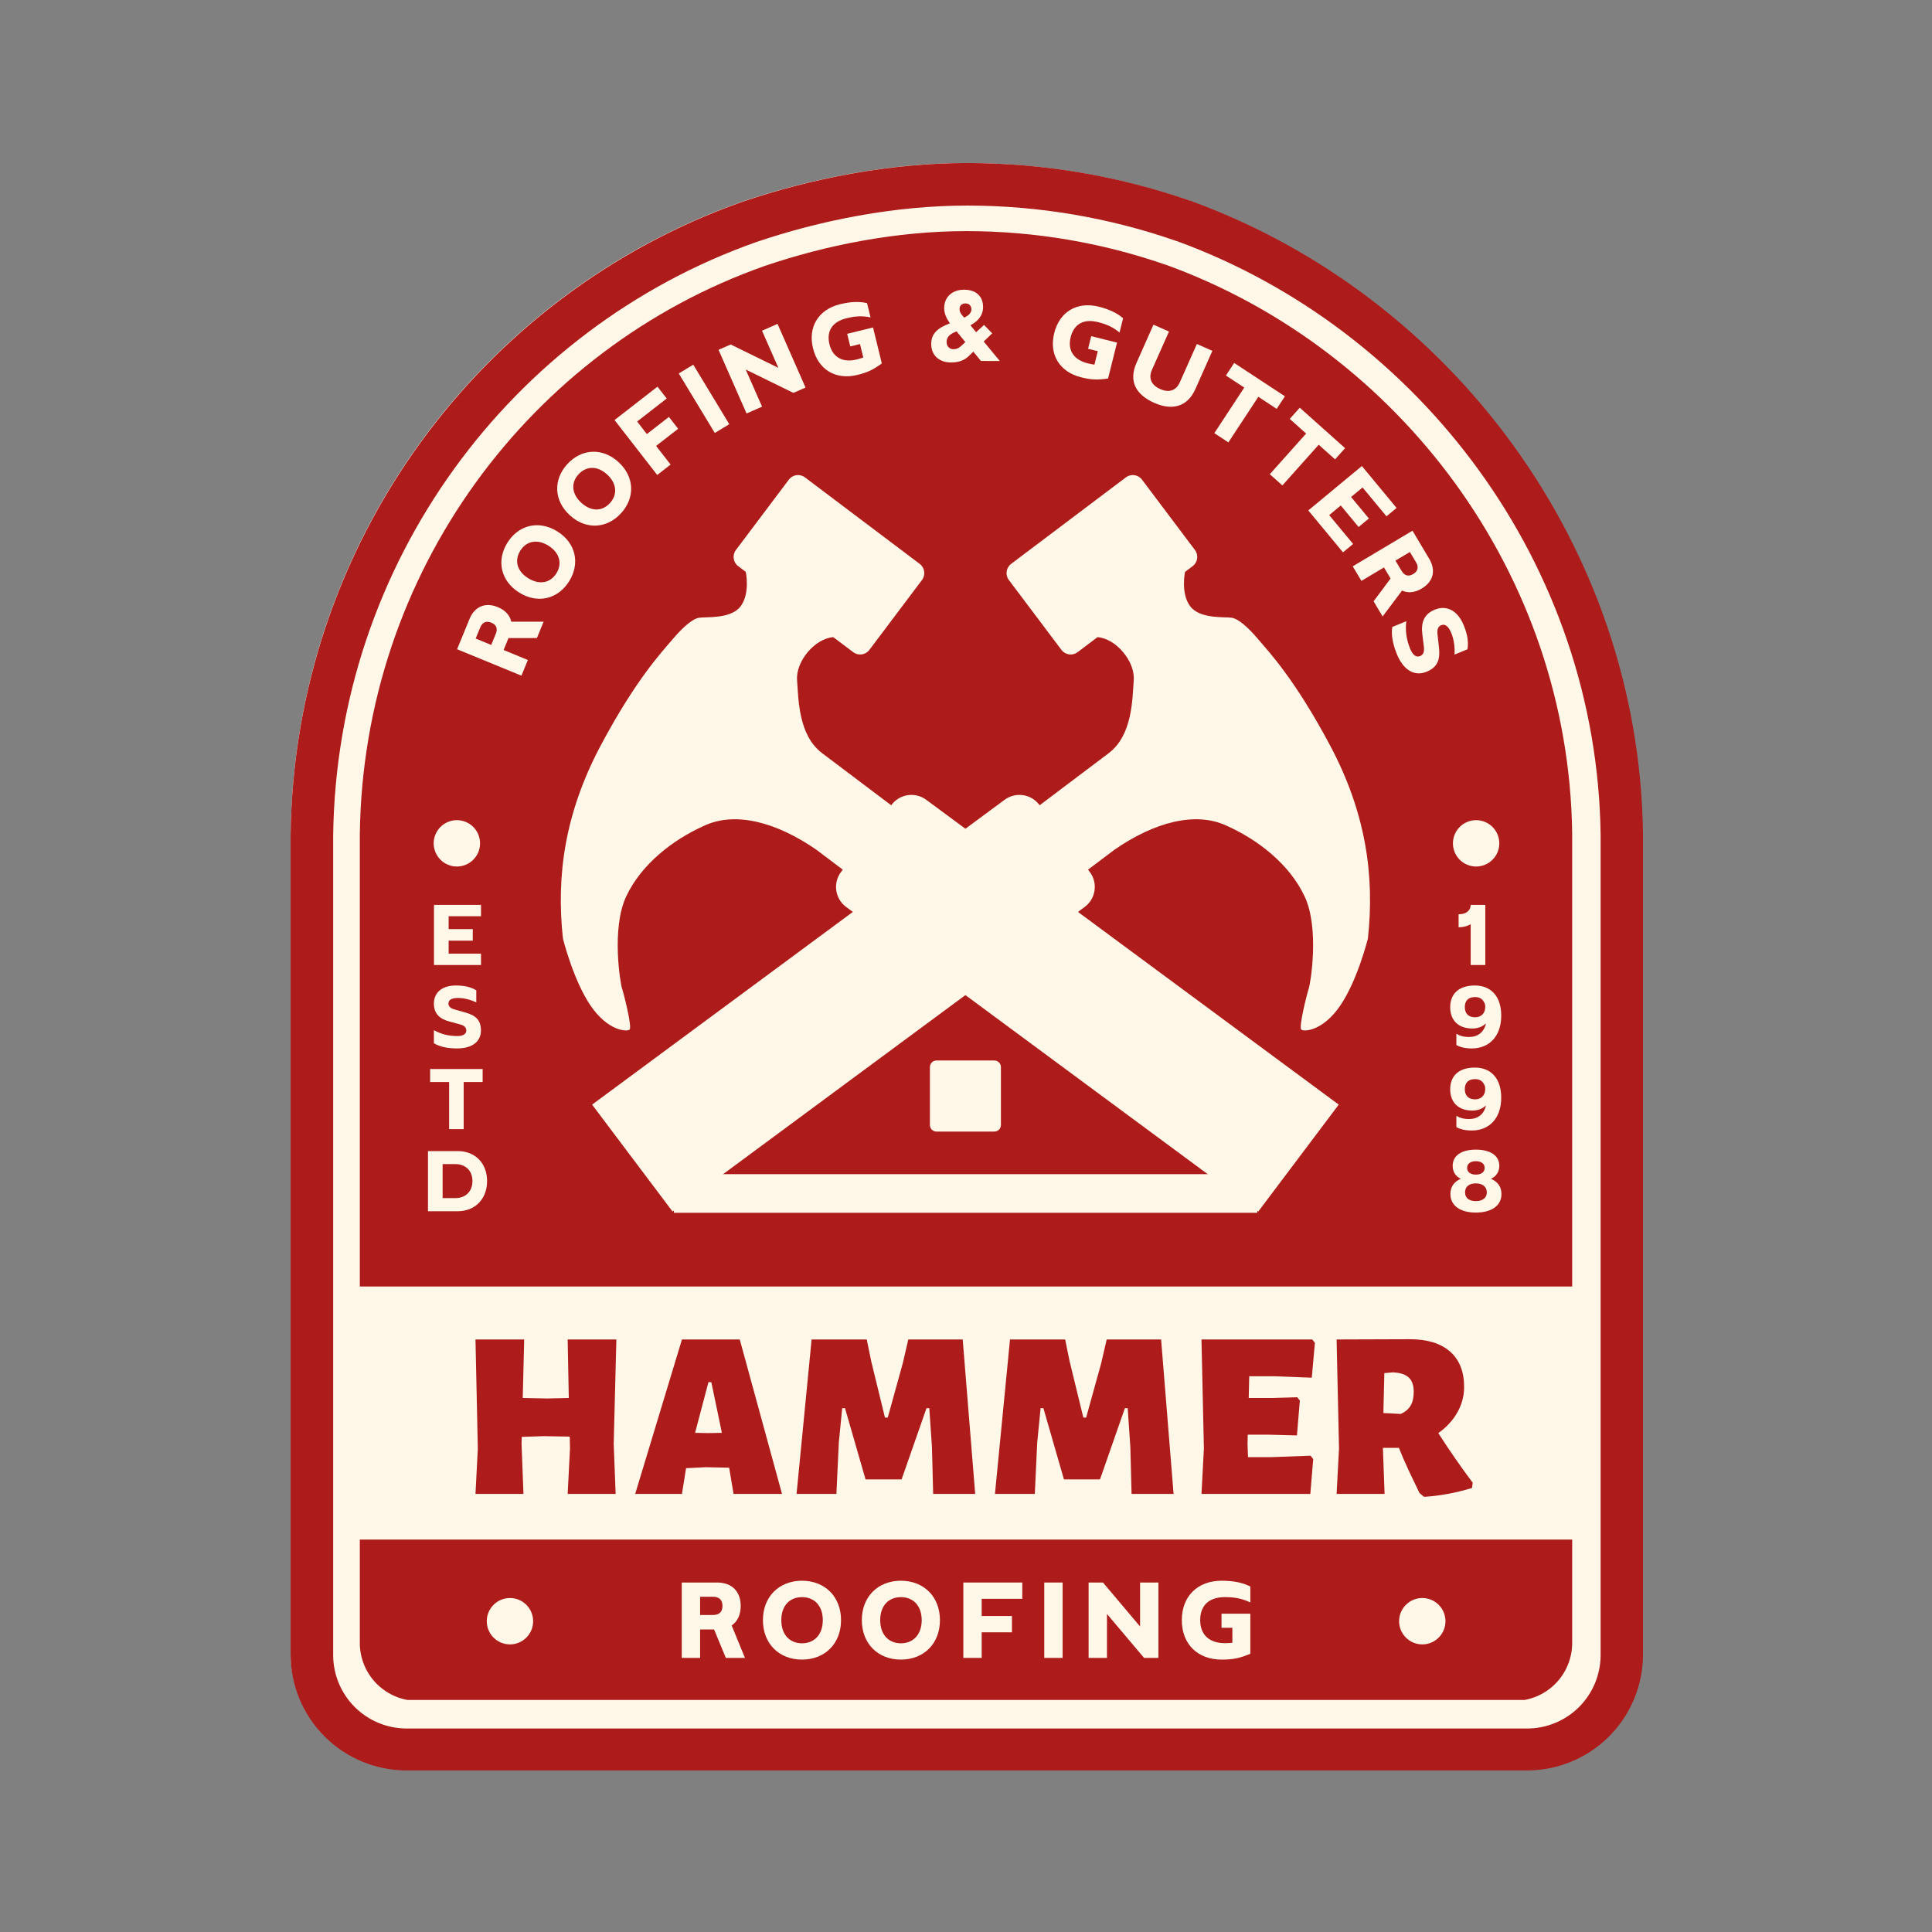 <svg xmlns="http://www.w3.org/2000/svg" xmlns:xlink="http://www.w3.org/1999/xlink" width="500" zoomAndPan="magnify" viewBox="0 0 375 375" height="500" preserveAspectRatio="xMidYMid meet" version="1.0"><rect x="0" y="0" width="375" height="375" fill="#808080" stroke="none"/><defs><g/><clipPath id="f3bf3a0bef"><path d="M 56.406 31.641 L 318.594 31.641 L 318.594 344 L 56.406 344 Z M 56.406 31.641 " clip-rule="nonzero"/></clipPath><clipPath id="76cbf3c76e"><path d="M 143.848 39.215 C 157.246 34.641 172.574 31.641 187.57 31.641 C 202.57 31.641 217 34.215 230.301 38.785 C 230.586 38.93 230.867 38.93 231.152 39.07 C 281.098 57.355 317.887 105.637 318.594 161.82 L 318.594 320.859 C 318.594 326.824 316.223 332.547 312.004 336.766 C 307.785 340.988 302.062 343.359 296.094 343.359 L 78.906 343.359 C 72.938 343.359 67.215 340.988 62.996 336.766 C 58.777 332.547 56.406 326.824 56.406 320.859 L 56.406 161.953 C 57.113 105.352 93.336 57.07 143.848 39.215 " clip-rule="nonzero"/></clipPath><clipPath id="b503581ed2"><path d="M 56.406 31.641 L 318.906 31.641 L 318.906 343.641 L 56.406 343.641 Z M 56.406 31.641 " clip-rule="nonzero"/></clipPath><clipPath id="e1bc6e2773"><path d="M 143.953 39.219 C 157.367 34.645 172.711 31.641 187.727 31.641 C 202.742 31.641 217.191 34.215 230.508 38.793 C 230.793 38.934 231.074 38.934 231.359 39.078 C 281.363 57.379 318.195 105.707 318.906 161.938 L 318.906 321.121 C 318.906 327.094 316.531 332.824 312.309 337.047 C 308.082 341.27 302.352 343.641 296.379 343.641 L 78.934 343.641 C 72.957 343.641 67.227 341.27 63.004 337.047 C 58.777 332.824 56.406 327.094 56.406 321.121 L 56.406 162.074 C 57.113 105.418 93.379 57.094 143.953 39.219 " clip-rule="nonzero"/></clipPath><clipPath id="bd57a19c89"><path d="M 69.84 44.859 L 305.16 44.859 L 305.16 330 L 69.84 330 Z M 69.84 44.859 " clip-rule="nonzero"/></clipPath><clipPath id="06c60b531b"><path d="M 148.324 51.656 C 160.348 47.551 174.102 44.859 187.562 44.859 C 201.023 44.859 213.977 47.168 225.914 51.27 C 226.168 51.398 226.422 51.398 226.676 51.527 C 271.508 67.938 304.523 111.273 305.16 161.816 L 305.16 318.891 C 305.16 321.875 303.973 324.734 301.863 326.844 C 299.754 328.953 296.895 330.141 293.91 330.141 L 81.09 330.141 C 78.105 330.141 75.246 328.953 73.137 326.844 C 71.027 324.734 69.84 321.875 69.84 318.891 L 69.84 161.941 C 70.477 111.016 102.984 67.68 148.324 51.656 " clip-rule="nonzero"/></clipPath><clipPath id="3ac04cc92b"><path d="M 66.762 249.715 L 308 249.715 L 308 298.828 L 66.762 298.828 Z M 66.762 249.715 " clip-rule="nonzero"/></clipPath><clipPath id="3e14ceb5a7"><path d="M 108 92 L 266 92 L 266 235.172 L 108 235.172 Z M 108 92 " clip-rule="nonzero"/></clipPath><clipPath id="a3b91beeb5"><path d="M 94.48 310.176 L 103.48 310.176 L 103.48 319.176 L 94.48 319.176 Z M 94.48 310.176 " clip-rule="nonzero"/></clipPath><clipPath id="2300ce59d8"><path d="M 271.566 310.176 L 280.566 310.176 L 280.566 319.176 L 271.566 319.176 Z M 271.566 310.176 " clip-rule="nonzero"/></clipPath><clipPath id="449d8b2600"><path d="M 84.176 159.191 L 93.176 159.191 L 93.176 168.191 L 84.176 168.191 Z M 84.176 159.191 " clip-rule="nonzero"/></clipPath><clipPath id="10e2d930c7"><path d="M 282.012 159.191 L 291.012 159.191 L 291.012 168.191 L 282.012 168.191 Z M 282.012 159.191 " clip-rule="nonzero"/></clipPath></defs><g clip-path="url(#f3bf3a0bef)"><g clip-path="url(#76cbf3c76e)"><path fill="#fff8e8" d="M 56.406 31.641 L 318.594 31.641 L 318.594 344.254 L 56.406 344.254 Z M 56.406 31.641 " fill-opacity="1" fill-rule="nonzero"/></g></g><g clip-path="url(#b503581ed2)"><g clip-path="url(#e1bc6e2773)"><path stroke-linecap="butt" transform="matrix(0.751, 0, 0, 0.751, 56.406, 31.642)" fill="none" stroke-linejoin="miter" d="M 116.589 10.092 C 134.453 3.999 154.886 -0.002 174.883 -0.002 C 194.88 -0.002 214.122 3.427 231.856 9.525 C 232.236 9.712 232.61 9.712 232.99 9.905 C 299.582 34.283 348.632 98.66 349.579 173.564 L 349.579 385.609 C 349.579 393.565 346.416 401.199 340.792 406.824 C 335.164 412.449 327.532 415.607 319.578 415.607 L 30.001 415.607 C 22.042 415.607 14.41 412.449 8.787 406.824 C 3.158 401.199 0 393.565 0 385.609 L 0 173.746 C 0.942 98.275 49.238 33.903 116.589 10.092 " stroke="#ad1b1b" stroke-width="22" stroke-opacity="1" stroke-miterlimit="4"/></g></g><g clip-path="url(#bd57a19c89)"><g clip-path="url(#06c60b531b)"><path fill="#ad1b1b" d="M 69.84 44.859 L 305.16 44.859 L 305.16 329.957 L 69.84 329.957 Z M 69.84 44.859 " fill-opacity="1" fill-rule="nonzero"/></g></g><g fill="#fff8e8" fill-opacity="1"><g transform="translate(100.717, 132.347)"><g><path d="M 0.492 -1.199 L 1.742 -4.242 L -2.969 -6.18 L -2.02 -8.492 L 3.496 -8.504 L 4.797 -11.676 L -1.484 -11.68 C -1.746 -12.938 -2.668 -13.918 -4.105 -14.508 C -6.461 -15.477 -8.562 -14.688 -9.594 -12.184 L -10.746 -9.375 L -11.336 -7.941 L -11.996 -6.332 Z M -5.371 -7.164 L -8.391 -8.406 L -7.508 -10.551 C -7.098 -11.555 -6.352 -11.902 -5.348 -11.488 C -4.34 -11.074 -4.074 -10.316 -4.488 -9.309 Z M -5.371 -7.164 "/></g></g></g><g fill="#fff8e8" fill-opacity="1"><g transform="translate(106.055, 119.308)"><g><path d="M -5.07 -12.414 C -3.902 -14.277 -1.797 -14.762 0.402 -13.387 C 2.602 -12.008 3.105 -9.891 1.938 -8.023 C 0.77 -6.16 -1.344 -5.707 -3.543 -7.086 C -5.742 -8.461 -6.238 -10.547 -5.07 -12.414 Z M -7.562 -13.977 C -9.727 -10.52 -8.883 -6.547 -5.289 -4.297 C -1.695 -2.047 2.246 -3.02 4.41 -6.477 C 6.574 -9.93 5.727 -13.902 2.137 -16.152 C -1.457 -18.402 -5.402 -17.43 -7.562 -13.977 Z M -7.562 -13.977 "/></g></g></g><g fill="#fff8e8" fill-opacity="1"><g transform="translate(115.012, 105.194)"><g><path d="M -2.719 -13.129 C -1.23 -14.75 0.93 -14.844 2.84 -13.086 C 4.75 -11.332 4.859 -9.156 3.371 -7.535 C 1.879 -5.914 -0.281 -5.855 -2.191 -7.613 C -4.102 -9.367 -4.207 -11.512 -2.719 -13.129 Z M -4.887 -15.121 C -7.645 -12.117 -7.539 -8.059 -4.418 -5.191 C -1.297 -2.32 2.762 -2.559 5.52 -5.562 C 8.277 -8.562 8.172 -12.625 5.051 -15.492 C 1.93 -18.359 -2.129 -18.121 -4.887 -15.121 Z M -4.887 -15.121 "/></g></g></g><g fill="#fff8e8" fill-opacity="1"><g transform="translate(126.542, 92.989)"><g><path d="M -7.262 -11.457 L 1.023 -0.797 L 3.621 -2.816 L 0.805 -6.438 L 5.086 -9.762 L 3.293 -12.066 L -0.984 -8.738 L -2.875 -11.172 L 2.867 -15.637 L 1.074 -17.941 Z M -7.262 -11.457 "/></g></g></g><g fill="#fff8e8" fill-opacity="1"><g transform="translate(137.633, 84.711)"><g><path d="M -5.887 -12.223 L 1.109 -0.672 L 3.922 -2.375 L -3.07 -13.926 Z M -5.887 -12.223 "/></g></g></g><g fill="#fff8e8" fill-opacity="1"><g transform="translate(143.717, 80.782)"><g><path d="M 1.188 -0.523 L 4.199 -1.848 L 1.027 -9.055 L 10.281 -4.523 L 12.637 -5.559 L 7.199 -17.918 L 4.188 -16.594 L 7.359 -9.387 L -1.895 -13.918 L -4.25 -12.883 Z M 1.188 -0.523 "/></g></g></g><g fill="#fff8e8" fill-opacity="1"><g transform="translate(158.602, 74.376)"><g><path d="M 4.449 -15.328 C 0.266 -14.301 -1.816 -10.93 -0.797 -6.77 C 0.219 -2.605 3.625 -0.578 7.812 -1.602 C 9.836 -2.098 10.898 -2.621 12.559 -3.84 L 10.852 -10.812 L 5.832 -9.582 L 6.434 -7.133 L 8.324 -7.594 L 8.961 -4.984 C 8.566 -4.84 8.145 -4.715 7.672 -4.598 C 5.02 -3.949 3.031 -4.961 2.395 -7.551 C 1.762 -10.137 2.969 -11.934 5.711 -12.605 C 7.422 -13.027 8.715 -13.105 10.371 -12.77 L 9.691 -15.535 C 8.223 -15.891 6.52 -15.832 4.449 -15.328 Z M 4.449 -15.328 "/></g></g></g><g fill="#fff8e8" fill-opacity="1"><g transform="translate(174.019, 70.99)"><g/></g></g><g fill="#fff8e8" fill-opacity="1"><g transform="translate(179.908, 70.043)"><g><path d="M 14.152 0.027 L 11.031 -3.754 L 12.68 -5.348 L 11.086 -6.973 L 9.555 -5.562 L 8.445 -6.91 C 9.742 -7.602 10.902 -8.664 10.906 -10.449 C 10.91 -12.438 9.641 -13.809 7.23 -13.812 C 4.914 -13.816 3.359 -12.387 3.355 -10.23 C 3.355 -9.211 3.793 -8.215 4.484 -7.289 L 4.461 -7.289 C 2.191 -6.41 0.844 -5.371 0.84 -3.289 C 0.836 -1.156 2.27 0.305 4.723 0.312 C 6.438 0.312 7.504 -0.262 8.293 -1.094 L 9.016 -1.789 L 10.492 0.02 Z M 7.223 -8.395 L 7.059 -8.602 C 6.711 -8.996 6.344 -9.391 6.344 -10.062 C 6.344 -10.781 6.832 -11.152 7.504 -11.148 C 8.176 -11.148 8.637 -10.707 8.637 -9.988 C 8.637 -9.293 8.031 -8.738 7.223 -8.395 Z M 5.758 -5.734 L 7.465 -3.645 L 6.793 -3.02 C 6.258 -2.512 5.82 -2.258 5.125 -2.258 C 4.477 -2.262 3.828 -2.75 3.828 -3.652 C 3.832 -4.625 4.41 -5.156 5.57 -5.641 Z M 5.758 -5.734 "/></g></g></g><g fill="#fff8e8" fill-opacity="1"><g transform="translate(196.226, 70.479)"><g/></g></g><g fill="#fff8e8" fill-opacity="1"><g transform="translate(202.178, 71.014)"><g><path d="M 11.074 -11.492 C 6.895 -12.531 3.48 -10.52 2.445 -6.359 C 1.41 -2.203 3.477 1.176 7.66 2.219 C 9.68 2.723 10.867 2.754 12.898 2.449 L 14.637 -4.516 L 9.625 -5.766 L 9.016 -3.316 L 10.902 -2.844 L 10.254 -0.238 C 9.836 -0.293 9.402 -0.379 8.934 -0.496 C 6.281 -1.156 4.992 -2.98 5.637 -5.566 C 6.281 -8.152 8.184 -9.18 10.926 -8.496 C 12.633 -8.07 13.812 -7.539 15.125 -6.473 L 15.812 -9.238 C 14.676 -10.234 13.145 -10.977 11.074 -11.492 Z M 11.074 -11.492 "/></g></g></g><g fill="#fff8e8" fill-opacity="1"><g transform="translate(217.217, 74.832)"><g><path d="M 3.379 -4.402 C 1.77 -0.785 3.328 1.809 6.797 3.352 C 10.27 4.898 13.254 4.172 14.809 0.68 L 18.102 -6.73 L 15.098 -8.066 L 11.801 -0.656 C 11.039 1.055 9.637 1.422 7.984 0.688 C 6.332 -0.047 5.613 -1.332 6.383 -3.066 L 9.68 -10.477 L 6.672 -11.812 Z M 3.379 -4.402 "/></g></g></g><g fill="#fff8e8" fill-opacity="1"><g transform="translate(231.983, 81.634)"><g><path d="M 7.57 -11.184 L 5.965 -8.746 L 9.527 -6.406 L 3.719 2.441 L 6.445 4.234 L 12.258 -4.613 L 15.82 -2.273 L 17.422 -4.711 Z M 7.57 -11.184 "/></g></g></g><g fill="#fff8e8" fill-opacity="1"><g transform="translate(243.153, 89.084)"><g><path d="M 9.133 -9.949 L 7.188 -7.773 L 10.367 -4.934 L 3.316 2.961 L 5.754 5.137 L 12.805 -2.758 L 15.984 0.078 L 17.926 -2.098 Z M 9.133 -9.949 "/></g></g></g><g fill="#fff8e8" fill-opacity="1"><g transform="translate(253.109, 98.074)"><g><path d="M 11.227 -7.617 L 0.828 1 L 7.566 9.133 L 9.527 7.508 L 4.887 1.906 L 7.137 0.043 L 10.594 4.219 L 12.59 2.562 L 9.133 -1.609 L 11.363 -3.457 L 16.004 2.141 L 17.965 0.516 Z M 11.227 -7.617 "/></g></g></g><g fill="#fff8e8" fill-opacity="1"><g transform="translate(261.901, 108.813)"><g><path d="M 0.664 1.113 L 2.348 3.938 L 6.727 1.328 L 8.008 3.477 L 4.711 7.898 L 6.465 10.84 L 10.238 5.816 C 11.398 6.363 12.738 6.211 14.07 5.414 C 16.262 4.109 16.891 1.957 15.5 -0.371 L 13.945 -2.977 L 13.152 -4.312 L 12.262 -5.805 Z M 8.953 0 L 11.758 -1.672 L 12.945 0.316 C 13.504 1.25 13.332 2.055 12.398 2.609 C 11.465 3.168 10.699 2.926 10.141 1.988 Z M 8.953 0 "/></g></g></g><g fill="#fff8e8" fill-opacity="1"><g transform="translate(269.051, 121.046)"><g><path d="M 15.777 4.988 C 16.02 3.613 15.801 2.152 15.062 0.328 C 13.883 -2.566 11.723 -3.641 9.449 -2.715 C 7.281 -1.836 6.742 -0.141 7.027 2.094 L 7.32 4.477 C 7.453 5.547 7.164 6.062 6.586 6.301 C 5.898 6.578 5.191 6.191 4.668 4.902 C 3.953 3.145 3.68 1.43 3.91 -0.465 L 1.188 0.645 C 0.961 2.059 1.23 3.824 2.066 5.887 C 3.453 9.297 5.699 10.211 7.824 9.348 C 9.926 8.492 10.555 7.086 10.23 4.441 L 9.973 2.145 C 9.844 1.148 10.078 0.555 10.676 0.309 C 11.406 0.012 12.082 0.441 12.648 1.836 C 13.102 2.949 13.371 4.414 13.27 6.008 Z M 15.777 4.988 "/></g></g></g><g clip-path="url(#3ac04cc92b)"><path fill="#fff8e8" d="M 66.762 249.715 L 307.738 249.715 L 307.738 298.93 L 66.762 298.93 Z M 66.762 249.715 " fill-opacity="1" fill-rule="nonzero"/></g><g fill="#ad1b1b" fill-opacity="1"><g transform="translate(89.089, 289.973)"><g><path d="M 30.031 -9.734 L 30.406 0 L 21.094 0 L 21.547 -8.812 L 21.5 -11.125 L 16.5 -11.219 L 12.188 -11.078 L 12.141 -9.734 L 12.516 0 L 3.203 0 L 3.656 -8.812 L 3.203 -29.984 L 12.656 -29.984 L 12.375 -18.625 L 17.047 -18.531 L 21.312 -18.625 L 21.094 -29.984 L 30.547 -29.984 Z M 30.031 -9.734 "/></g></g></g><g fill="#ad1b1b" fill-opacity="1"><g transform="translate(123.195, 289.973)"><g><path d="M 28.594 0 L 19.188 0 L 18.359 -4.953 L 18.312 -5.094 L 13.766 -5.188 L 9.969 -5 L 9.172 0 L 0.094 0 L 9.172 -29.984 L 20.391 -29.984 Z M 16.922 -11.859 L 14.875 -21.688 L 14.312 -21.688 L 11.719 -11.859 L 14.312 -11.812 Z M 16.922 -11.859 "/></g></g></g><g fill="#ad1b1b" fill-opacity="1"><g transform="translate(153.408, 289.973)"><g><path d="M 35.875 0 L 27.719 0 L 27.484 -9.078 L 26.969 -16.641 L 26.422 -16.641 L 21.594 -2.828 L 14.594 -2.828 L 10.609 -16.641 L 10.062 -16.641 L 9.406 -9.969 L 8.938 0 L 1.203 0 L 4.125 -29.984 L 14.828 -29.984 L 15.703 -25.719 L 18.359 -14.828 L 18.906 -14.828 L 21.828 -25.391 L 22.891 -29.984 L 33.453 -29.984 Z M 35.875 0 "/></g></g></g><g fill="#ad1b1b" fill-opacity="1"><g transform="translate(191.917, 289.973)"><g><path d="M 35.875 0 L 27.719 0 L 27.484 -9.078 L 26.969 -16.641 L 26.422 -16.641 L 21.594 -2.828 L 14.594 -2.828 L 10.609 -16.641 L 10.062 -16.641 L 9.406 -9.969 L 8.938 0 L 1.203 0 L 4.125 -29.984 L 14.828 -29.984 L 15.703 -25.719 L 18.359 -14.828 L 18.906 -14.828 L 21.828 -25.391 L 22.891 -29.984 L 33.453 -29.984 Z M 35.875 0 "/></g></g></g><g fill="#ad1b1b" fill-opacity="1"><g transform="translate(230.425, 289.973)"><g><path d="M 23.953 -7.422 L 24.469 -6.766 L 23.906 0 L 2.781 0 L 3.25 -8.812 L 2.781 -29.984 L 24.281 -29.984 L 24.797 -29.328 L 24.188 -22.562 L 16.828 -22.844 L 12.047 -22.844 L 11.953 -18.625 L 16.547 -18.625 L 21.359 -18.766 L 21.875 -18.125 L 21.312 -11.359 L 15.938 -11.5 L 11.766 -11.5 L 11.719 -9.734 L 11.812 -7.141 L 16.266 -7.141 Z M 23.953 -7.422 "/></g></g></g><g fill="#ad1b1b" fill-opacity="1"><g transform="translate(256.653, 289.973)"><g><path d="M 22.516 -11.812 C 24.742 -8.352 26.973 -5.141 29.203 -2.172 L 29.062 -1.156 C 25.906 -0.195 22.801 0.375 19.75 0.562 L 18.859 -0.188 L 18.312 -1.344 C 18.062 -1.832 17.562 -2.875 16.812 -4.469 C 16.07 -6.062 15.426 -7.551 14.875 -8.938 L 11.766 -8.938 L 12.094 0 L 2.781 0 L 3.25 -8.812 L 2.781 -29.984 L 17.016 -30.031 C 20.379 -30.031 22.973 -29.234 24.797 -27.641 C 26.617 -26.047 27.531 -23.754 27.531 -20.766 C 27.531 -19.004 27.086 -17.348 26.203 -15.797 C 25.328 -14.254 24.098 -12.926 22.516 -11.812 Z M 17.75 -19.828 C 17.75 -21.066 17.43 -21.988 16.797 -22.594 C 16.16 -23.195 15.133 -23.531 13.719 -23.594 L 12.047 -23.453 L 11.859 -15.703 L 15.25 -15.531 C 16.113 -15.926 16.742 -16.461 17.141 -17.141 C 17.547 -17.828 17.75 -18.723 17.75 -19.828 Z M 17.75 -19.828 "/></g></g></g><g fill="#fff8e8" fill-opacity="1"><g transform="translate(130.921, 321.799)"><g><path d="M 1.406 0 L 4.969 0 L 4.969 -5.52 L 7.68 -5.52 L 9.965 0 L 13.676 0 L 11.094 -6.301 C 12.246 -7.078 12.848 -8.406 12.848 -10.09 C 12.848 -12.848 11.191 -14.633 8.258 -14.633 L 1.406 -14.633 Z M 4.969 -8.332 L 4.969 -11.871 L 7.48 -11.871 C 8.656 -11.871 9.312 -11.27 9.312 -10.09 C 9.312 -8.91 8.656 -8.332 7.48 -8.332 Z M 4.969 -8.332 "/></g></g></g><g fill="#fff8e8" fill-opacity="1"><g transform="translate(147.182, 321.799)"><g><path d="M 8.484 -11.797 C 10.867 -11.797 12.523 -10.141 12.523 -7.328 C 12.523 -4.516 10.867 -2.836 8.484 -2.836 C 6.098 -2.836 4.469 -4.516 4.469 -7.328 C 4.469 -10.141 6.098 -11.797 8.484 -11.797 Z M 8.484 -14.98 C 4.066 -14.98 0.902 -11.922 0.902 -7.328 C 0.902 -2.734 4.066 0.328 8.484 0.328 C 12.898 0.328 16.062 -2.734 16.062 -7.328 C 16.062 -11.922 12.898 -14.98 8.484 -14.98 Z M 8.484 -14.98 "/></g></g></g><g fill="#fff8e8" fill-opacity="1"><g transform="translate(166.379, 321.799)"><g><path d="M 8.484 -11.797 C 10.867 -11.797 12.523 -10.141 12.523 -7.328 C 12.523 -4.516 10.867 -2.836 8.484 -2.836 C 6.098 -2.836 4.469 -4.516 4.469 -7.328 C 4.469 -10.141 6.098 -11.797 8.484 -11.797 Z M 8.484 -14.98 C 4.066 -14.98 0.902 -11.922 0.902 -7.328 C 0.902 -2.734 4.066 0.328 8.484 0.328 C 12.898 0.328 16.062 -2.734 16.062 -7.328 C 16.062 -11.922 12.898 -14.98 8.484 -14.98 Z M 8.484 -14.98 "/></g></g></g><g fill="#fff8e8" fill-opacity="1"><g transform="translate(185.576, 321.799)"><g><path d="M 1.406 -14.633 L 1.406 0 L 4.969 0 L 4.969 -4.969 L 10.84 -4.969 L 10.84 -8.133 L 4.969 -8.133 L 4.969 -11.469 L 12.848 -11.469 L 12.848 -14.633 Z M 1.406 -14.633 "/></g></g></g><g fill="#fff8e8" fill-opacity="1"><g transform="translate(201.285, 321.799)"><g><path d="M 1.406 -14.633 L 1.406 0 L 4.969 0 L 4.969 -14.633 Z M 1.406 -14.633 "/></g></g></g><g fill="#fff8e8" fill-opacity="1"><g transform="translate(209.893, 321.799)"><g><path d="M 1.406 0 L 4.969 0 L 4.969 -8.531 L 12.172 0 L 14.957 0 L 14.957 -14.633 L 11.395 -14.633 L 11.395 -6.098 L 4.191 -14.633 L 1.406 -14.633 Z M 1.406 0 "/></g></g></g><g fill="#fff8e8" fill-opacity="1"><g transform="translate(228.488, 321.799)"><g><path d="M 8.633 -14.98 C 3.965 -14.98 0.902 -11.973 0.902 -7.328 C 0.902 -2.684 3.965 0.328 8.633 0.328 C 10.891 0.328 12.145 0.051 14.203 -0.805 L 14.203 -8.582 L 8.609 -8.582 L 8.609 -5.848 L 10.715 -5.848 L 10.715 -2.938 C 10.266 -2.887 9.789 -2.859 9.262 -2.859 C 6.301 -2.859 4.469 -4.441 4.469 -7.328 C 4.469 -10.215 6.199 -11.797 9.262 -11.797 C 11.168 -11.797 12.547 -11.543 14.203 -10.766 L 14.203 -13.852 C 12.75 -14.605 10.941 -14.98 8.633 -14.98 Z M 8.633 -14.98 "/></g></g></g><g fill="#fff8e8" fill-opacity="1"><g transform="translate(83.115, 187.309)"><g><path d="M 1.121 -11.672 L 1.121 0 L 10.25 0 L 10.25 -2.203 L 3.965 -2.203 L 3.965 -4.727 L 8.648 -4.727 L 8.648 -6.969 L 3.965 -6.969 L 3.965 -9.469 L 10.25 -9.469 L 10.25 -11.672 Z M 1.121 -11.672 "/></g></g></g><g fill="#fff8e8" fill-opacity="1"><g transform="translate(83.318, 203.238)"><g><path d="M 9.129 -11.012 C 8.109 -11.652 6.867 -11.953 5.164 -11.953 C 2.461 -11.953 0.902 -10.57 0.902 -8.449 C 0.902 -6.426 2.082 -5.445 3.965 -4.945 L 5.965 -4.406 C 6.867 -4.164 7.188 -3.766 7.188 -3.223 C 7.188 -2.582 6.648 -2.141 5.445 -2.141 C 3.805 -2.141 2.344 -2.484 0.902 -3.285 L 0.902 -0.742 C 1.961 -0.102 3.465 0.262 5.387 0.262 C 8.57 0.262 10.031 -1.242 10.031 -3.223 C 10.031 -5.184 9.109 -6.145 6.887 -6.746 L 4.965 -7.289 C 4.125 -7.508 3.723 -7.887 3.723 -8.449 C 3.723 -9.129 4.285 -9.531 5.586 -9.531 C 6.625 -9.531 7.887 -9.27 9.129 -8.668 Z M 9.129 -11.012 "/></g></g></g><g fill="#fff8e8" fill-opacity="1"><g transform="translate(83.33, 219.167)"><g><path d="M 0.16 -11.672 L 0.16 -9.148 L 3.844 -9.148 L 3.844 0 L 6.668 0 L 6.668 -9.148 L 10.352 -9.148 L 10.352 -11.672 Z M 0.16 -11.672 "/></g></g></g><g fill="#fff8e8" fill-opacity="1"><g transform="translate(81.949, 235.097)"><g><path d="M 1.121 0 L 6.906 0 C 10.211 0 12.594 -2.324 12.594 -5.848 C 12.594 -9.391 10.211 -11.672 6.906 -11.672 L 1.121 -11.672 Z M 3.965 -2.543 L 3.965 -9.148 L 6.406 -9.148 C 8.367 -9.148 9.75 -7.93 9.75 -5.848 C 9.75 -3.766 8.367 -2.543 6.406 -2.543 Z M 3.965 -2.543 "/></g></g></g><g fill="#fff8e8" fill-opacity="1"><g transform="translate(282.953, 187.309)"><g><path d="M 5.344 -11.672 L 2.504 -11.672 C 2.504 -10.672 1.762 -9.852 0.16 -9.852 L 0.16 -7.328 C 1.043 -7.328 1.863 -7.527 2.504 -7.93 L 2.504 0 L 5.344 0 Z M 5.344 -11.672 "/></g></g></g><g fill="#fff8e8" fill-opacity="1"><g transform="translate(280.758, 203.238)"><g><path d="M 5.504 -11.953 C 2.422 -11.953 0.723 -10.352 0.723 -7.746 C 0.723 -5.145 2.363 -3.605 5.023 -3.605 C 6.086 -3.605 7.008 -3.965 7.668 -4.605 C 7.289 -2.863 6.066 -1.961 4.383 -1.961 C 3.262 -1.961 2.523 -2.223 1.922 -2.582 L 1.922 -0.402 C 2.703 0.039 3.645 0.262 4.945 0.262 C 8.27 0.262 10.629 -2.082 10.629 -6.086 C 10.629 -9.91 8.59 -11.953 5.504 -11.953 Z M 7.488 -8.27 C 7.508 -8.109 7.527 -7.949 7.527 -7.789 C 7.527 -6.488 6.668 -5.785 5.547 -5.785 C 4.344 -5.785 3.562 -6.445 3.562 -7.746 C 3.562 -9.051 4.285 -9.711 5.566 -9.711 C 6.488 -9.711 7.129 -9.309 7.488 -8.27 Z M 7.488 -8.27 "/></g></g></g><g fill="#fff8e8" fill-opacity="1"><g transform="translate(280.758, 219.167)"><g><path d="M 5.504 -11.953 C 2.422 -11.953 0.723 -10.352 0.723 -7.746 C 0.723 -5.145 2.363 -3.605 5.023 -3.605 C 6.086 -3.605 7.008 -3.965 7.668 -4.605 C 7.289 -2.863 6.066 -1.961 4.383 -1.961 C 3.262 -1.961 2.523 -2.223 1.922 -2.582 L 1.922 -0.402 C 2.703 0.039 3.645 0.262 4.945 0.262 C 8.27 0.262 10.629 -2.082 10.629 -6.086 C 10.629 -9.91 8.59 -11.953 5.504 -11.953 Z M 7.488 -8.27 C 7.508 -8.109 7.527 -7.949 7.527 -7.789 C 7.527 -6.488 6.668 -5.785 5.547 -5.785 C 4.344 -5.785 3.562 -6.445 3.562 -7.746 C 3.562 -9.051 4.285 -9.711 5.566 -9.711 C 6.488 -9.711 7.129 -9.309 7.488 -8.27 Z M 7.488 -8.27 "/></g></g></g><g fill="#fff8e8" fill-opacity="1"><g transform="translate(280.803, 235.097)"><g><path d="M 5.664 -9.711 C 6.668 -9.711 7.367 -9.25 7.367 -8.41 C 7.367 -7.566 6.668 -7.105 5.664 -7.105 C 4.664 -7.105 3.965 -7.566 3.965 -8.41 C 3.965 -9.25 4.664 -9.711 5.664 -9.711 Z M 5.664 -11.953 C 2.902 -11.953 1.16 -10.832 1.16 -8.809 C 1.16 -7.629 1.723 -6.785 2.742 -6.285 C 1.441 -5.746 0.723 -4.746 0.723 -3.344 C 0.723 -1.082 2.621 0.262 5.664 0.262 C 8.707 0.262 10.629 -1.082 10.629 -3.344 C 10.629 -4.746 9.891 -5.746 8.59 -6.285 C 9.629 -6.785 10.211 -7.629 10.211 -8.809 C 10.211 -10.832 8.43 -11.953 5.664 -11.953 Z M 5.664 -5.406 C 6.926 -5.406 7.789 -4.766 7.789 -3.664 C 7.789 -2.562 6.926 -1.961 5.664 -1.961 C 4.363 -1.961 3.562 -2.562 3.562 -3.664 C 3.562 -4.766 4.363 -5.406 5.664 -5.406 Z M 5.664 -5.406 "/></g></g></g><g clip-path="url(#3e14ceb5a7)"><path fill="#fff8e8" d="M 258.18 144.707 C 251.289 131.75 246.168 126.395 244.27 124.141 C 242.371 121.887 240.438 120.137 239.109 119.91 C 237.781 119.684 232.922 120.207 231.023 117.684 C 229.121 115.156 230.016 111 230.016 111 L 231.496 109.887 C 232.48 109.145 232.68 107.742 231.938 106.758 L 221.66 93.098 C 220.918 92.113 219.516 91.914 218.531 92.66 L 196.258 109.449 C 195.273 110.191 195.074 111.594 195.816 112.578 L 206.031 126.148 C 206.773 127.133 208.172 127.332 209.156 126.59 L 213.027 123.672 C 216.645 123.945 220.336 128.398 220.059 132.016 C 219.785 135.641 219.84 142.691 215.188 146.199 C 210.531 149.711 201.789 156.301 201.789 156.301 L 201.727 156.215 C 200.121 154.086 197.094 153.656 194.961 155.262 L 187.387 160.859 L 179.812 155.262 C 177.68 153.656 174.652 154.086 173.047 156.215 L 172.984 156.301 C 172.984 156.301 164.238 149.711 159.586 146.199 C 154.93 142.691 154.988 135.641 154.711 132.016 C 154.438 128.398 158.129 123.945 161.742 123.672 L 165.617 126.59 C 166.602 127.332 168 127.133 168.742 126.148 L 178.957 112.578 C 179.699 111.594 179.5 110.191 178.516 109.449 L 156.242 92.66 C 155.254 91.914 153.855 92.113 153.113 93.098 L 142.836 106.758 C 142.094 107.742 142.293 109.145 143.277 109.887 L 144.754 111 C 144.754 111 145.652 115.156 143.75 117.684 C 141.852 120.207 136.992 119.684 135.664 119.91 C 134.336 120.137 132.402 121.887 130.504 124.141 C 128.602 126.395 123.484 131.75 116.594 144.707 C 109.707 157.668 107.918 169.828 109.266 182.172 C 109.266 182.172 111.254 190.223 114.617 195.168 C 117.984 200.121 121.668 200.301 122.199 199.84 C 122.73 199.371 121.07 192.848 120.734 191.844 C 120.402 190.84 118.637 180.23 121.535 174.02 C 124.434 167.812 130.492 163.055 136.637 160.293 C 142.766 157.406 150.777 159.625 158.449 164.926 L 163.582 168.797 L 163.246 169.242 C 161.641 171.375 162.066 174.406 164.195 176.012 L 165.539 177.004 L 114.926 214.406 L 130.539 235.156 L 187.387 193.148 L 244.23 235.156 L 259.848 214.406 L 209.234 177.004 L 210.574 176.012 C 212.707 174.406 213.133 171.375 211.527 169.242 L 211.191 168.797 L 216.324 164.926 C 223.996 159.625 232.008 157.406 238.133 160.293 C 244.281 163.055 250.34 167.812 253.238 174.02 C 256.137 180.23 254.371 190.84 254.035 191.844 C 253.699 192.848 252.043 199.371 252.574 199.84 C 253.105 200.301 256.785 200.121 260.152 195.168 C 263.52 190.223 265.508 182.172 265.508 182.172 C 266.855 169.828 265.066 157.668 258.18 144.707 " fill-opacity="1" fill-rule="nonzero"/></g><path fill="#fff8e8" d="M 193.012 219.637 L 181.762 219.637 C 181.062 219.637 180.496 219.07 180.496 218.371 L 180.496 207.113 C 180.496 206.41 181.062 205.844 181.762 205.844 L 193.012 205.844 C 193.711 205.844 194.277 206.41 194.277 207.113 L 194.277 218.371 C 194.277 219.07 193.711 219.637 193.012 219.637 " fill-opacity="1" fill-rule="nonzero"/><path stroke-linecap="butt" transform="matrix(0.749, 0, 0, 0.75, 130.809, 227.901)" fill="none" stroke-linejoin="miter" d="M -0 5.002 L 151.177 5.002 " stroke="#fff8e8" stroke-width="10" stroke-opacity="1" stroke-miterlimit="4"/><g clip-path="url(#a3b91beeb5)"><path fill="#fff8e8" d="M 103.48 314.676 C 103.48 314.969 103.453 315.262 103.395 315.551 C 103.336 315.844 103.25 316.125 103.141 316.398 C 103.027 316.668 102.887 316.93 102.723 317.176 C 102.559 317.422 102.371 317.648 102.164 317.855 C 101.953 318.066 101.727 318.25 101.48 318.418 C 101.234 318.582 100.977 318.719 100.703 318.832 C 100.43 318.945 100.148 319.031 99.859 319.09 C 99.57 319.145 99.277 319.176 98.98 319.176 C 98.688 319.176 98.395 319.145 98.102 319.09 C 97.812 319.031 97.531 318.945 97.258 318.832 C 96.984 318.719 96.727 318.582 96.48 318.418 C 96.234 318.25 96.008 318.066 95.801 317.855 C 95.59 317.648 95.402 317.422 95.238 317.176 C 95.074 316.93 94.938 316.668 94.824 316.398 C 94.711 316.125 94.625 315.844 94.566 315.551 C 94.512 315.262 94.48 314.969 94.48 314.676 C 94.48 314.379 94.512 314.086 94.566 313.797 C 94.625 313.508 94.711 313.227 94.824 312.953 C 94.938 312.68 95.074 312.422 95.238 312.176 C 95.402 311.93 95.59 311.703 95.801 311.492 C 96.008 311.285 96.234 311.098 96.48 310.934 C 96.727 310.77 96.984 310.629 97.258 310.516 C 97.531 310.402 97.812 310.32 98.102 310.262 C 98.395 310.203 98.688 310.176 98.98 310.176 C 99.277 310.176 99.57 310.203 99.859 310.262 C 100.148 310.32 100.43 310.402 100.703 310.516 C 100.977 310.629 101.234 310.77 101.48 310.934 C 101.727 311.098 101.953 311.285 102.164 311.492 C 102.371 311.703 102.559 311.93 102.723 312.176 C 102.887 312.422 103.027 312.68 103.141 312.953 C 103.25 313.227 103.336 313.508 103.395 313.797 C 103.453 314.086 103.48 314.379 103.48 314.676 Z M 103.48 314.676 " fill-opacity="1" fill-rule="nonzero"/></g><g clip-path="url(#2300ce59d8)"><path fill="#fff8e8" d="M 280.566 314.676 C 280.566 314.969 280.535 315.262 280.477 315.551 C 280.422 315.844 280.336 316.125 280.223 316.398 C 280.109 316.668 279.969 316.93 279.805 317.176 C 279.641 317.422 279.457 317.648 279.246 317.855 C 279.039 318.066 278.812 318.25 278.566 318.418 C 278.32 318.582 278.059 318.719 277.785 318.832 C 277.516 318.945 277.234 319.031 276.941 319.09 C 276.652 319.145 276.359 319.176 276.066 319.176 C 275.77 319.176 275.477 319.145 275.188 319.09 C 274.898 319.031 274.617 318.945 274.344 318.832 C 274.07 318.719 273.809 318.582 273.566 318.418 C 273.32 318.25 273.094 318.066 272.883 317.855 C 272.676 317.648 272.488 317.422 272.324 317.176 C 272.16 316.93 272.02 316.668 271.906 316.398 C 271.793 316.125 271.711 315.844 271.652 315.551 C 271.594 315.262 271.566 314.969 271.566 314.676 C 271.566 314.379 271.594 314.086 271.652 313.797 C 271.711 313.508 271.793 313.227 271.906 312.953 C 272.02 312.68 272.16 312.422 272.324 312.176 C 272.488 311.93 272.676 311.703 272.883 311.492 C 273.094 311.285 273.32 311.098 273.566 310.934 C 273.809 310.77 274.07 310.629 274.344 310.516 C 274.617 310.402 274.898 310.32 275.188 310.262 C 275.477 310.203 275.77 310.176 276.066 310.176 C 276.359 310.176 276.652 310.203 276.941 310.262 C 277.234 310.32 277.516 310.402 277.785 310.516 C 278.059 310.629 278.32 310.77 278.566 310.934 C 278.812 311.098 279.039 311.285 279.246 311.492 C 279.457 311.703 279.641 311.93 279.805 312.176 C 279.969 312.422 280.109 312.68 280.223 312.953 C 280.336 313.227 280.422 313.508 280.477 313.797 C 280.535 314.086 280.566 314.379 280.566 314.676 Z M 280.566 314.676 " fill-opacity="1" fill-rule="nonzero"/></g><g clip-path="url(#449d8b2600)"><path fill="#fff8e8" d="M 93.176 163.691 C 93.176 163.988 93.148 164.277 93.09 164.57 C 93.035 164.859 92.949 165.141 92.836 165.414 C 92.723 165.688 92.582 165.945 92.418 166.191 C 92.254 166.438 92.066 166.664 91.859 166.871 C 91.652 167.082 91.422 167.27 91.176 167.434 C 90.934 167.598 90.672 167.734 90.398 167.848 C 90.125 167.961 89.844 168.047 89.555 168.105 C 89.266 168.164 88.973 168.191 88.676 168.191 C 88.383 168.191 88.09 168.164 87.801 168.105 C 87.508 168.047 87.227 167.961 86.957 167.848 C 86.684 167.734 86.422 167.598 86.176 167.434 C 85.93 167.27 85.703 167.082 85.496 166.871 C 85.285 166.664 85.102 166.438 84.938 166.191 C 84.773 165.945 84.633 165.688 84.52 165.414 C 84.406 165.141 84.32 164.859 84.266 164.57 C 84.207 164.277 84.176 163.988 84.176 163.691 C 84.176 163.395 84.207 163.102 84.266 162.812 C 84.32 162.523 84.406 162.242 84.52 161.969 C 84.633 161.695 84.773 161.438 84.938 161.191 C 85.102 160.945 85.285 160.719 85.496 160.508 C 85.703 160.301 85.93 160.113 86.176 159.949 C 86.422 159.785 86.684 159.648 86.957 159.535 C 87.227 159.422 87.508 159.336 87.801 159.277 C 88.09 159.219 88.383 159.191 88.676 159.191 C 88.973 159.191 89.266 159.219 89.555 159.277 C 89.844 159.336 90.125 159.422 90.398 159.535 C 90.672 159.648 90.934 159.785 91.176 159.949 C 91.422 160.113 91.652 160.301 91.859 160.508 C 92.066 160.719 92.254 160.945 92.418 161.191 C 92.582 161.438 92.723 161.695 92.836 161.969 C 92.949 162.242 93.035 162.523 93.09 162.812 C 93.148 163.102 93.176 163.395 93.176 163.691 Z M 93.176 163.691 " fill-opacity="1" fill-rule="nonzero"/></g><g clip-path="url(#10e2d930c7)"><path fill="#fff8e8" d="M 291.012 163.691 C 291.012 163.988 290.984 164.277 290.926 164.57 C 290.867 164.859 290.785 165.141 290.672 165.414 C 290.559 165.688 290.418 165.945 290.254 166.191 C 290.09 166.438 289.902 166.664 289.695 166.871 C 289.484 167.082 289.258 167.27 289.012 167.434 C 288.77 167.598 288.508 167.734 288.234 167.848 C 287.961 167.961 287.68 168.047 287.391 168.105 C 287.102 168.164 286.809 168.191 286.512 168.191 C 286.219 168.191 285.926 168.164 285.637 168.105 C 285.344 168.047 285.062 167.961 284.793 167.848 C 284.52 167.734 284.258 167.598 284.012 167.434 C 283.766 167.27 283.539 167.082 283.332 166.871 C 283.121 166.664 282.938 166.438 282.773 166.191 C 282.609 165.945 282.469 165.688 282.355 165.414 C 282.242 165.141 282.156 164.859 282.102 164.57 C 282.043 164.277 282.012 163.988 282.012 163.691 C 282.012 163.395 282.043 163.102 282.102 162.812 C 282.156 162.523 282.242 162.242 282.355 161.969 C 282.469 161.695 282.609 161.438 282.773 161.191 C 282.938 160.945 283.121 160.719 283.332 160.508 C 283.539 160.301 283.766 160.113 284.012 159.949 C 284.258 159.785 284.52 159.648 284.793 159.535 C 285.062 159.422 285.344 159.336 285.637 159.277 C 285.926 159.219 286.219 159.191 286.512 159.191 C 286.809 159.191 287.102 159.219 287.391 159.277 C 287.68 159.336 287.961 159.422 288.234 159.535 C 288.508 159.648 288.77 159.785 289.012 159.949 C 289.258 160.113 289.484 160.301 289.695 160.508 C 289.902 160.719 290.09 160.945 290.254 161.191 C 290.418 161.438 290.559 161.695 290.672 161.969 C 290.785 162.242 290.867 162.523 290.926 162.812 C 290.984 163.102 291.012 163.395 291.012 163.691 Z M 291.012 163.691 " fill-opacity="1" fill-rule="nonzero"/></g></svg>